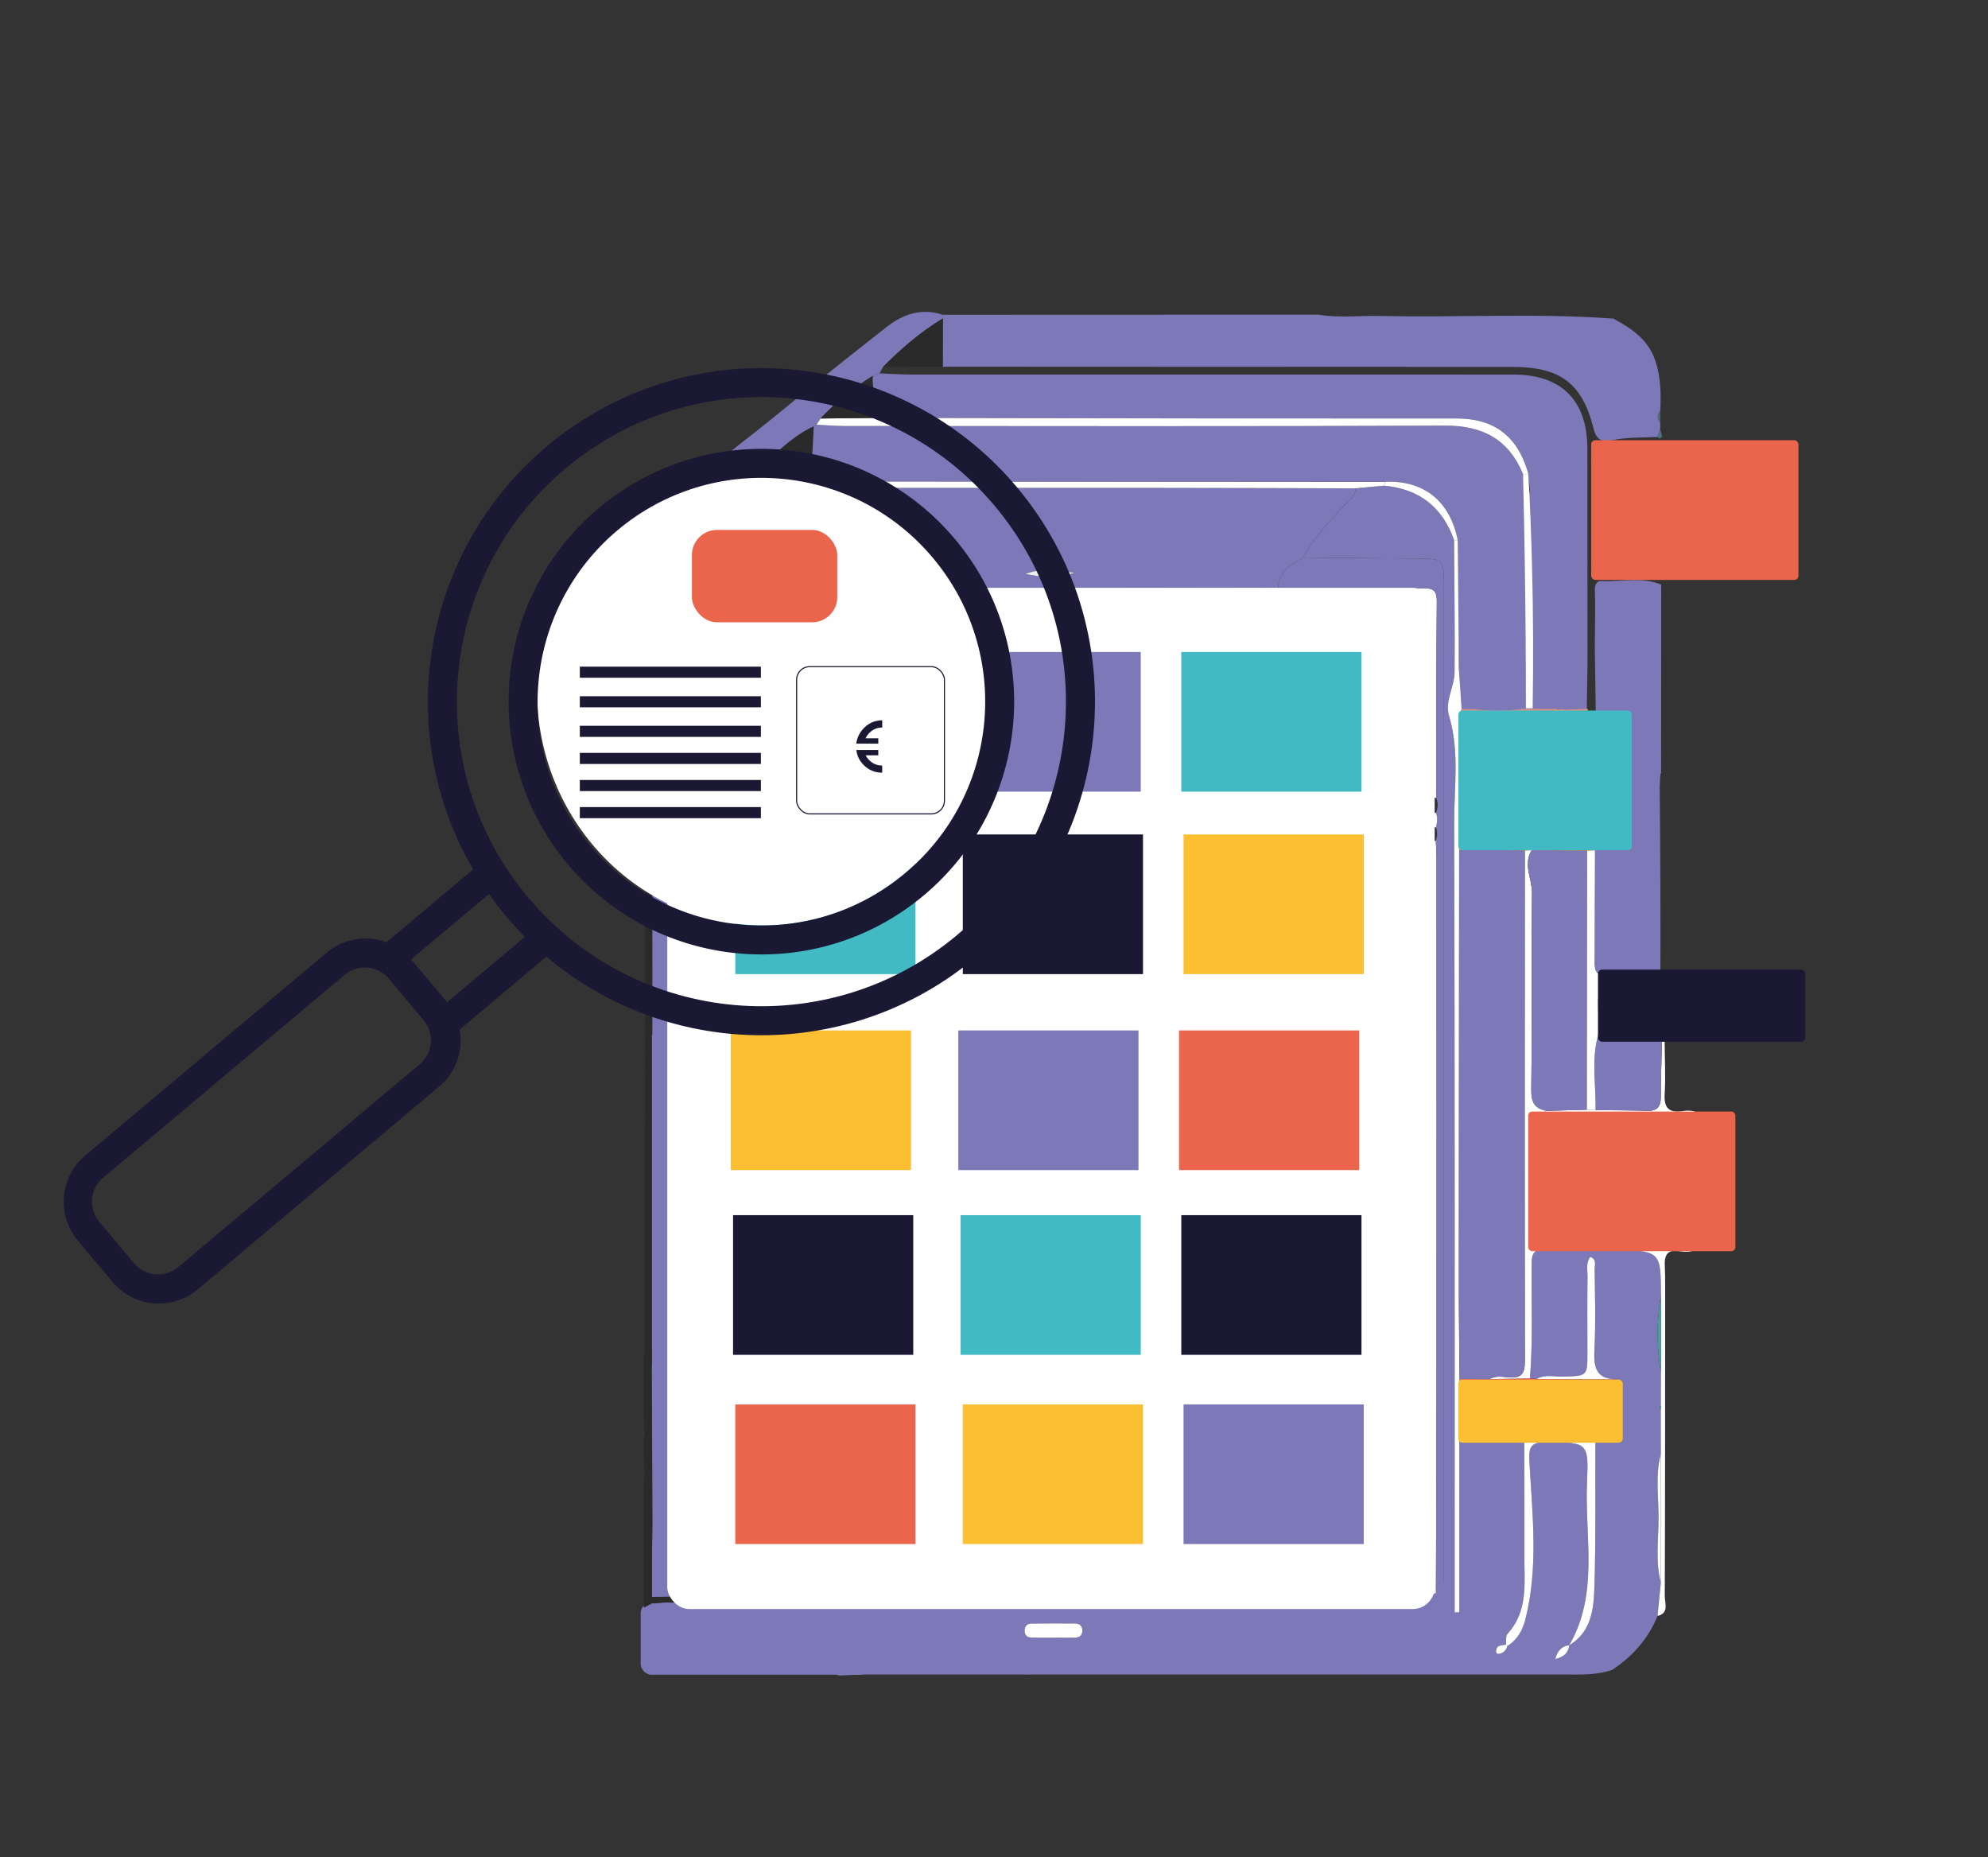 <?xml version="1.0" encoding="UTF-8"?> <svg xmlns="http://www.w3.org/2000/svg" id="a" viewBox="0 0 1838 1717"><rect x="0" y="0" width="1838" height="1717" fill="#333333" stroke="none"/><defs><style>.b{fill:#f9bf4a;}.c{fill:#eee;}.d{fill:#fbbf31;}.e{fill:#fff;}.f{fill:#ea654c;}.g{fill:#fefefe;}.h{fill:#e6615d;}.i{fill:#7d79b8;}.j{fill:#c1e2db;}.k{fill:#d8917f;}.l{fill:#dec8ab;}.m{fill:#095f7e;}.n{fill:#42bac3;}.o{fill:#1b4657;}.p{fill:#1a1833;}.q{fill:#2a2a2a;}.r{fill:#4a9e9c;}.s{fill:#4d6f7d;}.t{fill:#79c3b3;}.u{fill:none;stroke:#1a1833;stroke-miterlimit:10;}</style></defs><path class="i" d="M599.98,496.3c8.13-17.48,17.62-33.8,36.05-42.56,23.76-3.54,47.69-2.64,71.58-2.8,4.33-.03,9.37,.99,10.46-5.42,10.51-.11,21.03-.21,31.54-.32,13.9,4.83,28.35,5.77,42.88,5.77,92.07,.04,184.15-.03,276.22,.04,61.5,.05,122.99,.26,184.49,.4,.12,7.96-6.53,11.48-10.95,16.35-13.63,15-27.95,29.43-37.55,47.61-11.23,6.49-22.58,12.88-22.99,28.19-117.86,.19-235.71,.4-353.57,.54-64.61,.08-129.22,.19-193.82-.14-5.53-.03-9.52,.4-11.99,2.76-3.66,3.51-3.12,9.42-3.04,10.79,.65,11.4,.53,207.97,.15,480.44h-16.66v-406.08c.02-39.29,.05-78.58,.07-117.87-.95-5.9-1.91-11.81-2.86-17.71Zm393.07,33.27c-15.1-2.78-30.24-4.73-44.9,1,15.12,3.15,30.11,4.52,44.9-1Z"></path><path class="i" d="M871.55,290.99c115.83-.04,231.66-.08,347.49-.12,19.08,3.26,38.29,.77,57.43,1.2,71.73,1.62,143.54-2.81,215.23,2.48,16.58,9.01,31.91,19.12,38.52,38.33,5.26,15.31,5.57,30.97,4.77,46.81-3.02,3.69-3.11,7.38-.03,11.08,0,1.99,0,3.97,0,5.96-.8,2.41-1.6,4.83-2.4,7.24-14.08,.65-28.19,.1-42.21,2.95-7.9,1.6-14.07,1.03-16.91-10.39-10.57-42.48-31.06-57.32-75.16-57.34-175.57-.07-351.14-.15-526.71-.22l.16-44.61c.19-1.14,.12-2.26-.19-3.37Z"></path><path class="i" d="M871.55,290.99c.32,1.11,.38,2.23,.19,3.37-20.54,12.35-38.5,27.89-55.32,44.83-1.1,1.98-2.2,3.95-3.3,5.93-2.09,.79-4.17,1.59-6.26,2.38-17.8,11.03-33.97,24.05-48.24,39.4-1.24,1.9-2.48,3.8-3.72,5.7-1.13,.11-1.99,.62-2.59,1.54-24.78,11.58-41.97,32.69-62.44,51.39h28.18c-1.09,6.41-6.13,5.39-10.45,5.42-23.89,.16-47.82-.74-71.58,2.8,23.59-26.01,52.42-45.94,79.36-68.03,34.4-28.21,69.24-55.9,104.22-83.38,15.23-11.96,32.38-17.83,51.93-11.35Z"></path><path class="q" d="M596.44,941.24c-.21-114.44-.39-228.89-.67-343.33-.02-7.3,1.24-14.75-1.68-21.86,3.46-17.77,.9-35.7,1.57-53.55,.34-8.94-.41-18,4.32-26.19,5.44,5.16,2.85,11.76,2.86,17.71,.2,141.31,.25,282.62,.33,423.94l-.4,102.09c-.91-.21-1.61-.12-2.08,0-2.2,.57-3.83,3.06-4.16,6.25-.03-35.02-.06-70.04-.09-105.06Z"></path><path class="c" d="M1443.14,801.27c-.49-1.08-.97-2.16-1.46-3.25,6.05-2.38,12.41-6.85,17.3,3.53-5.74-2.55-10.95-4.54-15.84-.29Z"></path><path class="c" d="M1441.68,816.06c.03-1.13,.06-2.25,.09-3.38,3.22-.47,6.25-2.16,9.64-1.55h.01c-2.7,2.74-6.07,4.14-9.75,4.93Z"></path><path class="c" d="M1451.45,851.99c1.09,.01,2.17,.02,3.26,.04h-.01c-1.08,1.68-2.18,1.72-3.3,.02l.05-.05Z"></path><path class="c" d="M1451.4,852.04c-.22-.23-.44-.47-.65-.7,.24,.22,.47,.43,.71,.65l-.05,.05Z"></path><path class="g" d="M1444.86,840.42c-.05,2.32,.26,4.87-3.19,5.03-.08-2.4,.91-4.13,3.19-5.03Z"></path><path class="g" d="M737.8,942.04c6.5-14.73-.12-21.34-14.09-25.66-20.58-6.37-39.02-8.52-54.76,10.85-5.88,7.23-16.47,8.8-25.52,11.54-7.79-.16-15.59-.31-23.38-.47l.02,.03c-.17-126.94-.18-253.87-.78-380.81-.06-12.13,4.9-13.6,15.03-13.55,64.61,.33,129.21,.22,193.82,.14,117.86-.14,235.71-.36,353.57-.54,44.76,.13,89.51,.53,134.26,.18,9.63-.08,12.51,2.66,12.43,12.36-.55,60.51-.5,121.03-.65,181.54-9.1-2-14.92-1.18-13.53,11,.91,8.06,1.88,16.91-2.8,24.65-2.34-6.72-3.03-13.32-3.83-19.9-.43-3.55-1.82-7.26-5.7-7.23-5.28,.04-4.14,4.35-3.1,7.45,1.72,5.16,0,7.49-5.23,7.75-8.81,.44-24.9,2.78-25.34,1.08-5.75-22.29-21.04-6.16-30.86-9.31,2.39,1.65,5.15,1.35,7.83,1.71,5.54,.73,13.15-2.91,14.61,6.9,1.6,10.75-7.53,8.8-12.95,11.66-6.62,3.49-15.05-1.34-20.82,5.01-13.64,.04-27.28,.07-40.91,.11,.33-9.92,4.45-18.32,9.75-26.53,5.78-8.96,4.67-14.86-7.96-14.39-10.01,.37-20.05,.07-30.08,.07,15.92-2.91,31.67-5.12,47.82-3.71,7.86,.68,9.94,2.86,7.75,9.99-4.88,15.86-2,24.87,17.55,25.7,9.2,.39,19.8,1.98,20.69-6.99,.84-8.38-10.7-2.84-16.49-4.53-3.74-1.09-10.43,2.17-9.71-5.41,.48-5.02,3.29-9.8,9.07-11.09,5.12-1.14,9.96,.24,14.9,1.84,7.68,2.49,12.15-.31,11.64-8.9-1.69-28.35-3.45-56.7-5.18-85.05,.04-4.6,.07-9.21,.11-13.81,9.29-11.24,.99-21.34-2.77-31.24-1.62-4.28-31.54-1.01-36.4,3.29-3.4-.02-6.79-.04-10.19-.06-.32-2.21-.66-4.75-3.44-4.76-2.77,0-3.12,2.56-3.48,4.75-2.31-.07-4.62-.13-6.93-.19-1.39-5.51-.16-12.83-10.62-6.87-10.28,5.86-20.44,3.59-26.77-13.83v20.53c-2.25,.02-4.49,.04-6.74,.06-11.37-13.25-22.72-15.4-34.04,.05-1.89,.38-3.79,.75-5.68,1.13-6.05,5.84-11.38,11.97-11.35,21.18,.09,29.96,.03,59.92,.05,89.87,0,4.51-.77,10.84,3.88,12.15,20.66,5.8,21.01,21.29,18.08,38.81l4.22-.43c.54-10.67,1.08-21.33,1.64-32.22,3.28-.99,5.86,12.09,9.96,.83,1.79-4.91,5.69-4.7,9.8-3.86-1.4,3.21-6.44,4.77-2.77,10.34,1.63,2.48-3.91,2.29-6.32,2.93-5.08,1.34-7.52,4.59-7.69,9.75-.19,5.83,3.06,9.87,7.75,12.14,3.79,1.83,8.31,2.13,13.51,3.34-9.77,4.59-20.21-2.19-28.32,4.96-3.64,.47-7.78-.41-10.07,3.72h.02c-8.97,4.02-13.19,11.65-13.32,20.77-.41,29.34-.1,58.68-.15,88.02-.02,11.03,5,16.83,16.33,16.82,38.94-.05,77.87,.03,116.81-.1,8.33-.03,16.03-1.58,17.17-12.1,13.03-6.68,3.94-18.85,6.95-28.02,.36-.42,1.07-.91,1-1.25-.19-.98-.69-1.9-1.07-2.84-.38-27.08-.76-54.17-1.14-81.25,12.2-7.31,24.33-11.12,39.55-8.84,11.43,1.71,22.71,9.86,35.04,3.78,.23,5.65,.65,11.31,.65,16.96,.04,157.2,.1,314.4,.02,471.6-.03,68.09-.35,136.18-.54,204.26-.94,1.15-1.89,2.31-2.83,3.46l-272.47,.07c-.01-3.94,1.12-8.34-.23-11.76-6.69-17.01-6.16-27.69,16.84-22.68,4.62,1.01,9.18-1.57,9.89-7,.85-6.44-3.33-9.07-9.05-9.67-5.25-.55-10.11-2.24-13.38-6.33-2.58-3.24-8.8-5.25-6.25-10.75,2.51-5.4,7.61-3.31,11.85-1.97,4.74,1.5,8.62,1.26,10.98-4.04-26.68-2.07-28.08-3.76-20.74-24.58,.51,.43,1.02,.86,1.53,1.3-.44-.5-.88-1-1.32-1.51-3.13-21.56-13-44.5,13.27-59.77,3.63-2.11,6.64-7.25,5.23-11.67-1.8-5.64-7.69-2.97-11.84-3.33-10.51-.9-20.94-1.35-31.6-.53-22.77,1.74-22.8,1.15-22.86-22.3-.02-7.33-.19-14.65-.29-21.97,4.48,0,8.96-.02,13.43-.03,6.29-.8,14.86,4.84,17.51-6.22l.38-5.22c3.03-.52,6.07-1.04,9.1-1.56,.34-.96,.68-1.91,1.02-2.87-.16-32.3-.73-64.6-.24-96.89,.16-10.38-2.7-13.68-13.29-13.54-36.83,.5-73.68,.03-110.5-.07,2.05-15.04,15.02-25.47,17.77-39.67,3.05-15.76,11.26-19.55,25.67-17.73,8.89,1.12,18.07,.77,27.05,.09,16.62-1.25,33.63,3.76,49.9-3.01h.02c7.08-9.73,2.89-20.43,2.68-30.79,0-2.22,.02-4.43,.02-6.65,1.5-22.77,1.41-45.54,.09-68.32,.04-7.87-5.78-7.03-10.74-7.01-45.11,.11-90.22,.3-135.33,.47-10.01,6.17-9.65,16.57-9.82,26.17-.44,24.22,.55,48.48-.42,72.66-.57,14.16,.77,25.18,17.9,26.57-14.61,26.49-29.81,52.41-53.27,72.56-7.62,6.54-12.97,8.37-18.81-.96q1.82-24.96-23.6-23.35c-15.23-11.81-25.92-27.2-34.73-44.07,6.6-6.73,15.09-2.26,22.53-3.85,9.18-1.96,25.81,5.66,26.08-6.3,.3-13.55-16.32-4.73-25.14-7.22-4.07-1.15-8.81,1.46-14.5-3.36,13.59,0,25.39-.6,37.1,.17,11.49,.76,16.16-2.79,15.77-15.11-.82-25.97-.86-52.01,.02-77.98,.43-12.66-3.63-16.21-16.28-16.48-27.67-.6-56.01,5.51-82.83-6.4-.37-2.28-.73-4.56-1.1-6.83Zm544.98-202.16c.98,.38,1.93,.83,2.93,1.14,1.88,.58,2.24,0,.76-1.28-.74-.64-1.85-.9-2.84-1.16-.16-.04-.55,.81-1.8,19.72,3.83-1.76,13.03,3.53,10.13-7.33-.89-3.33,2.93-11.73-4.43-9.26-5.34,1.8-14.14,3.21-15.31,11.07-1.09,7.3,5.69,4.42,10.56-12.91Zm-29.55,328.12c2.4-.39,3.22-1.43,1.46-3.54,0-2.18,0-4.36,.01-6.54,3.06-4.62,3.1-9.23,0-13.85-.01-2.2-.02-4.41-.04-6.61,3.43-20.49,3.4-40.98,0-61.47,.07-2.16,.14-4.33,.21-6.49,.33-.4,.98-.86,.92-1.19-.17-.93-.64-1.81-.99-2.71-.06-10.81-7.49-10.28-15.14-10.26-43.26,.13-86.51,.07-129.77,.07-8.72,5.22-13.02,12.92-13.01,23.08,.02,28.86,.42,57.73-.18,86.58-.26,12.77,4.84,16.68,17.15,16.48,36.21-.58,72.44-.6,108.65-.01,12.86,.21,23.22-2.87,30.75-13.57h-.02Zm-.28,173.2c5.63-4.24,3.38-10.44,3.45-15.76,.34-27.16-1.49-54.5,1.03-81.44,1.38-14.76-2.54-18.19-15.49-18.1-37.36,.26-74.73,.12-112.1,.13-27.98,0-28.72,1.22-29.57,29.34-.85,28.19,2.94,56.49-2.5,84.6-1.71,8.85,4.2,11.7,12.4,11.67,42.46-.17,84.92-.02,127.38-.3,6.67-.04,13.97-.77,15.22-9.92l.18-.23Zm-418.39-519.95c4.96,.43,3.35-3.42,3.36-5.65,.11-32.29,.11-64.59,.04-96.88,0-3.81,.76-8.17-4.1-10.11-44.49-.09-88.98-.08-133.47-.36-7.49-.05-13.63,.43-13.2,10.12-10.64-.15-9.17,7.55-9.18,14.23-.02,27.64,.89,55.33-.41,82.91-.64,13.65,6.62,18.02,16.61,17.1,40.55-3.74,81.12-.61,121.65-1.67,6.02-.16,11.55-.18,12.12-8.1,2.19-.53,4.38-1.06,6.57-1.59Zm139.8,60.65c-19.85,0-39.71-.22-59.55,.07-15.84,.23-25.92,10.4-25.99,25.8-.11,27.22-.11,54.45,0,81.67,.06,16.41,8.6,24.47,24.28,20.89,9.07-2.07,17.9-2.26,26.9-2.31,25.52-.13,51.06-.5,76.57,.12,15.5,.37,25.39-9.98,27.6-21.11,1.88-9.47,.9-21.1,1.86-31.47,1.87-20.28-6.46-40.11-.85-60.53,2.46-8.98-3.79-13.25-12.95-13.18-19.28,.15-38.57,.05-57.85,.04Zm197.27,643.81c19.29,0,38.59,.05,57.88-.02,16.45-.06,23.59-6.56,23.79-22.96,.35-28.93-.15-57.88,.24-86.81,.12-9.3-2.78-13.22-12.6-13.14-40.85,.35-81.72-.14-122.57,.31-12.73,.14-20.8,9.46-21.29,20.66-1.32,30.02-.24,60.13-.56,90.2-.1,8.94,3.49,11.97,12.13,11.83,20.99-.35,41.99-.11,62.99-.08Zm-201.82-702.72c20.98,0,41.96-.17,62.93,.08,8.99,.11,13.02-2.57,12.8-12.68-.64-30.03-.59-60.1,.07-90.13,.23-10.17-3.57-12.24-12.8-12.14-40.82,.42-81.65,.53-122.46-.02-10.35-.14-13.93,2.93-13.8,13.31,.38,29.47,.37,58.97-.39,88.43-.29,11.04,4.31,13.54,14.11,13.3,19.83-.47,39.69-.14,59.53-.15Zm-208.55,171.4c20.38,0,40.77-.4,61.14,.16,10.83,.3,14.84-3.18,14.47-14.56-.84-25.45-.37-50.94-.31-76.41,.04-19.97-2.47-24.03-21.49-23.15-38.26,1.76-76.48-2.35-114.77,.49-9.77,.73-12.32,2.83-12.19,12.08,.42,29.43,.56,58.88-.09,88.3-.23,10.73,3.77,13.6,13.8,13.3,19.8-.59,39.62-.17,59.43-.21Zm510.36-224.1v-42.9c1.44,13.96-3.53,28.26,0,42.9Zm-208.83,712.95c.24,7.31,2.49,11.03,8.74,11.25,.72,.02,1.49-1.15,3.03-2.43-3.33-2.93-5.01-7.3-11.77-8.81Zm212.62-698.99c.53-.99,1.37-1.87,1.36-2.74-.01-.87-.87-1.74-1.36-2.61-.49,.87-1.35,1.73-1.36,2.6,0,.87,.83,1.76,1.36,2.74Zm-5.17,57.72c-.35,.24-.69,.47-1.04,.71,.63,.29,1.25,.58,1.88,.88,.1-.35,.38-.85,.25-1.03-.22-.29-.71-.38-1.09-.56Z"></path><path class="i" d="M776.31,1548.96c-6.64-1.24-6.81-6.25-6.73-11.46,.28-18.9,.54-37.8,.8-56.7,3.25-.7,6.26-1.67,6.5-5.77,2.27-.06,4.53-.12,6.8-.18,2.84,9.04,10.43,5.08,15.84,5.12,42.49,.35,84.98,.3,127.47,.12,6.62-.03,13.65,2,19.81-2.36,.38-.68,.51-1.4,.39-2.16,8.9-3.29,17.9-1.63,26.88-.51,3.87,9.01,11.87,4.93,17.9,4.95,106.68,.25,213.37,.17,320.05,.15q22.95,0,22.98-22.91c0-244.37,0-488.73,.01-733.1,0-60.15,0-120.29,.01-180.44,0-27.33,0-27.23-26.55-27.4-34.59-.21-69.18-.6-103.78-.92,9.6-18.18,23.92-32.61,37.55-47.61,4.42-4.87,11.07-8.39,10.95-16.35,8.88-.81,17.75-1.62,26.63-2.42,32.22,2.96,53.75,19.64,64.5,50.19,.24,40.82,.92,81.65,.49,122.47-.14,13.41-9.18,26.53-5.12,40.01,9.89,32.83,4.67,66.26,4.76,99.28,.7,236.48,.43,472.97,.46,709.46,0,6.69,0,13.37,0,20.06,1.43,0,2.86,0,4.3,0v-159.41c19.99,.11,39.99,.22,59.98,.33,.07,35.58,.29,71.15,.15,106.73-.1,25.12,3.71,51.12-15.62,72.29-1.86,2.04-1.02,6.54-1.42,9.91-3.44,1.07-8.24-.14-9.07,5.31-.27,1.75,.19,3.55,2.34,3.29,4.27-.52,6.91-3.15,8.01-7.31,9.27-5.61,14.12-14.54,16.63-24.44,12.17-47.88,6.6-96.4,3.84-144.67-.76-13.3-.17-19.69,15.69-19.45,37.84,.57,39.19-.07,37.51,37.06-2.27,50.56,11.32,103.03-16.49,150.83-6.79,.8-10.59,4.6-12.88,12.75,8.35-2.06,12.15-5.87,12.91-12.73,20.06-12,22.61-32.74,23.24-52.48,1.47-45.71,.78-91.49,.97-137.25,7.31-2.87,20.49,4.42,21.88-5.72,2.26-16.48,5.3-34.02-2.27-50.48-20.4-.04-21.26-12.69-20.44-28.82,1.22-24.21,.42-48.54,.14-72.82-.04-3.85,2.27-9.13-3.98-11.49-4.35,5.59-2.52,11.97-2.6,17.79-.3,23.14-.15,46.3-.09,69.44,.05,23.12,.08,22.83-22.29,23.41-8.27,.21-16.93-2.3-24.85,2.26-2-.22-4.01-.45-6.01-.67,2.78-34.39,1.25-68.85,1.57-103.28,.06-6.86-.74-13.93,8.09-16.36,23.56,.13,47.15-.45,70.67,.56,40.63,1.74,40.62,2.15,40.8,42.56-4.18,23.73-4.03,47.47-.05,71.2-.02,10.23-.05,20.46-.07,30.69-.36,.35-1.07,.77-1.01,1.05,.17,.89,.62,1.72,.96,2.58,.02,13.61,.03,27.23,.05,40.84-5.14,19.38-2.13,39.14-2.09,58.67,.04,20.1-3.16,40.42,2.1,60.36-1.02,10.29-2.04,20.58-3.06,30.87-8.58,21.1-23.02,37.27-41.82,49.79-11.95,4.17-24.31,4.39-36.82,4.38-217.92-.1-435.83-.07-653.75-.02-7.92,0-15.85,.6-23.77,.91Zm197.21-35.02c6.72,0,13.44,.09,20.16-.04,3.65-.07,6.62-1.44,6.95-5.65,.38-4.88-2.18-7.38-6.9-7.4-13.44-.08-26.88-.1-40.32,.08-3.87,.05-6.08,2.43-6.11,6.44-.03,4.04,2.19,6.33,6.06,6.46,6.71,.22,13.44,.06,20.16,.1Z"></path><path class="q" d="M1052.31,1473.41c-26.08,.55-52.16,1.1-78.24,1.65,3.87,9.01,11.87,4.93,17.9,4.95,106.68,.25,213.37,.17,320.05,.15,1.04,0,2.01,0,2.96,0v-6.81c-87.56,.02-175.11,.05-262.67,.07Z"></path><path class="i" d="M1308.47,516.31c-34.59-.21-69.18-.61-103.78-.92-11.23,6.49-22.58,12.88-22.99,28.19,44.75,.13,89.51,.53,134.26,.18,9.63-.08,12.51,2.66,12.42,12.36-.55,60.51-.5,121.03-.65,181.54,2.05,4.6,1.96,9.17-.15,13.72,1.77,4.49,1.18,8.97,.02,13.46,1.51,4.09,1.44,8.16-.13,12.21,.23,5.65,.65,11.31,.65,16.96,.04,157.2,.1,314.4,.02,471.6-.03,68.09-.35,136.18-.54,204.26,.36,2.22,.13,3.95-2.83,3.46-3.27,0-6.54,0-9.8,0v6.81c19.98-.05,20.02-1.05,20.02-22.91,0-244.37,0-488.73,.01-733.1,0-60.15,0-120.29,.01-180.44,0-27.33,0-27.23-26.55-27.4Z"></path><path class="e" d="M1279.82,448.99c-8.88,.81-17.75,1.63-26.63,2.44-61.5-.14-122.99-.36-184.49-.4-92.07-.07-184.15,0-276.22-.04-14.53,0-28.98-.94-42.89-5.77,.97-.13,1.9-.39,2.79-.78,6.78,.19,13.56,.55,20.34,.56,169.23,.14,338.46,.25,507.68,.36-.2,1.21-.4,2.43-.6,3.64Z"></path><path class="q" d="M752.4,444.42c-.89,.4-1.83,.66-2.79,.78-10.51,.11-21.03,.21-31.54,.32-9.39,0-18.79,0-28.18,0,20.47-18.69,37.66-39.81,62.44-51.38-.36,16.77-2.97,33.53,.08,50.28Z"></path><path class="c" d="M993.05,529.57c-14.79,5.53-29.78,4.15-44.9,1,14.66-5.74,29.8-3.79,44.9-1Z"></path><path class="q" d="M871.58,338.97c-18.38,.07-36.77,.15-55.15,.22,16.81-16.94,34.77-32.48,55.31-44.83-.05,14.87-.11,29.74-.16,44.61Z"></path><path class="s" d="M1535,379.7c0,3.69-.01,7.38-.02,11.08-3.08-3.7-3-7.39,.02-11.08Z"></path><path class="s" d="M1534.96,396.74c.64,2.27,1.28,4.54,1.91,6.82-.89,.63-1.74,1.3-2.55,2.02-.59-.53-1.18-1.07-1.76-1.6,.8-2.41,1.6-4.83,2.4-7.24Z"></path><path class="r" d="M766.34,1389.17c-1.46-14.93-13.51-26.55-10.99-43.38,3.04-20.31,12.37-33.85,33.05-39.66,1.84,6.73,3.68,13.47,5.52,20.2-.3,1.46-.6,2.92-.9,4.38-13.91,3.45-14.75,14.59-12.42,25.04,1.71,7.67,2.75,20.04,17.1,15.07,.93,2.43,1.86,4.86,2.78,7.29-6.8,8.04-20.53,1.67-25.99,12.5-.53,1.51-1.05,3.01-1.58,4.52-3.74-.28-6.41-1.74-6.57-5.97Z"></path><path class="t" d="M772.91,1395.14c.53-1.51,1.05-3.01,1.57-4.52,14.77,9.4,31.21,8.13,47.48,7.04,5.96-.4,12.29-4.46,12.42,6.64,.12,9.46-4.5,11.36-12.55,11.13-12.38-.35-24.78,.04-37.17-.17-6.91-.12-12.68,.59-11.9,9.67-.83,.43-1.68,.82-2.54,1.17-2.51-10.62,8.34-20.07,2.69-30.96Z"></path><path class="i" d="M752.4,444.42c-3.05-16.75-.44-33.51-.08-50.28,.6-.93,1.46-1.44,2.6-1.55,8.46,.42,16.92,1.2,25.38,1.21,185.25,.07,370.5,.48,555.74-.34,34.89-.15,58.66,12.73,72.09,44.75,10.96,28.34,17.43,52.77,21.39,70.8,11.28,51.28,12.09,95.28,12.49,124.95,.12,8.74,.07,15.97,0,20.82-12.14,3.88-29.26,7.91-49.98,8.33-16.59,.33-30.77-1.74-41.65-4.16-.92-23.19-1.63-46.8-2.08-70.8-.57-30.19-.73-59.78-.52-88.71-2.77-13.1-8.95-30.78-24.22-42.28-11.25-8.46-25.8-12.54-43.13-11.81-169.23-.11-338.46-.22-507.68-.37-6.78,0-13.56-.36-20.34-.56Z"></path><path class="i" d="M813.12,345.11c9.03,.38,18.06,1.09,27.09,1.1,186.43,.07,372.86,.05,559.28,.05,44.08,0,68.07,24.06,68.1,68.27,.05,66.86,.09,133.72,.13,200.58-.24,14.61-.49,29.23-.73,43.84-8.75-1.15-17.5-2.31-26.26-3.46,2.44-21.55-9.19-35.77-24.92-47.86-.73-56.44,3.27-112.95-2.69-169.31-9.55-34.55-31.08-51.43-66.09-51.47-73.63-.08-147.26,.03-220.89-.04-105.34-.11-210.69-.32-316.03-.48,2.3-13.23-4.65-25.69-3.24-38.85,2.09-.79,4.17-1.59,6.26-2.38Z"></path><path class="e" d="M810.11,386.34c105.34,.17,210.69,.37,316.03,.48,73.63,.08,147.26-.04,220.89,.04,35.02,.04,56.54,16.92,66.1,51.47-1.67-.04-3.34-.08-5.01-.12-13.42-32.02-37.19-44.9-72.08-44.74-185.24,.82-370.5,.41-555.74,.34-8.46,0-16.91-.78-25.38-1.21,1.23-1.91,2.47-3.81,3.71-5.71,17.16-.19,34.32-.37,51.48-.56Z"></path><path class="q" d="M810.11,386.34c-17.16,.19-34.31,.37-51.48,.56,14.26-15.35,30.43-28.37,48.23-39.4-1.41,13.15,5.54,25.61,3.24,38.84Z"></path><path class="q" d="M602.69,1038.22c.25,51.91,.49,103.81,.74,155.72-.22,11.53-.44,23.07-.66,34.59,0,11.15-.02,22.3-.03,33.46-2.13,1.09-4.27,2.19-6.4,3.28l-.58,.45c-.01-73.68-.02-147.36-.04-221.04,.91-3.67,1.92-7.24,6.96-6.46Z"></path><path class="h" d="M1648.53,485.83c-.41,15.84-.82,31.69-1.23,47.54-53.19,.13-106.38,.03-159.56,.53-11.83,.11-16.92-2.37-16.39-16.05,1.21-31.07,.7-62.23,0-93.34-.24-10.32,3-13.86,13.23-14.34,16.34-.76,32.82,1.94,49.02-1.76,30.44,3.87,61.01,1.12,91.52,1.46,8.88,.1,16.39,1.62,23.02,7.39,.15,19.33,.29,38.66,.44,57.98-.01,3.53-.03,7.06-.04,10.59Z"></path><path class="c" d="M974.34,781.89c19.28,0,38.57,.11,57.85-.04,9.16-.07,15.42,4.2,12.95,13.18-5.61,20.42,2.72,40.25,.85,60.53-.96,10.37,.02,22-1.86,31.47-2.21,11.12-12.1,21.48-27.6,21.11-25.51-.61-51.04-.25-76.57-.12-9,.05-17.83,.24-26.9,2.31-15.68,3.58-24.22-4.48-24.28-20.89-.1-27.22-.1-54.45,0-81.67,.06-15.4,10.14-25.57,25.99-25.8,19.85-.29,39.7-.07,59.55-.07Z"></path><path class="c" d="M1171.61,1425.67c-21-.02-42-.26-62.99,.1-8.64,.14-12.22-2.89-12.13-11.83,.32-30.07-.76-60.18,.56-90.2,.49-11.21,8.56-20.52,21.29-20.66,40.85-.45,81.71,.04,122.57-.31,9.81-.09,12.72,3.84,12.6,13.14-.38,28.93,.11,57.88-.24,86.81-.2,16.4-7.34,22.9-23.79,22.96-19.29,.07-38.59,.02-57.88,0Z"></path><path class="m" d="M969.79,722.98c-19.84,0-39.7-.33-59.53,.14-9.8,.23-14.39-2.26-14.11-13.3,.76-29.46,.77-58.96,.39-88.43-.13-10.38,3.44-13.45,13.8-13.31,40.81,.55,81.64,.44,122.46,.02,9.23-.09,13.02,1.97,12.8,12.14-.67,30.03-.71,60.1-.07,90.13,.21,10.12-3.81,12.79-12.8,12.68-20.98-.25-41.96-.08-62.93-.08Z"></path><path class="b" d="M761.24,894.39c-19.81,.02-39.64-.4-59.43,.19-10.03,.3-14.03-2.57-13.8-13.3,.64-29.42,.5-58.87,.09-88.3-.13-9.25,2.42-11.36,12.19-12.08,38.29-2.84,76.51,1.27,114.77-.49,19.02-.88,21.53,3.18,21.49,23.15-.06,25.47-.53,50.96,.31,76.41,.37,11.38-3.63,14.85-14.47,14.56-20.37-.56-40.76-.16-61.14-.14Z"></path><path class="o" d="M687.17,618.36c-.43-9.69,5.71-10.17,13.2-10.12,44.49,.28,88.98,.27,133.47,.36,.23,37.55,.47,75.1,.7,112.65-2.19,.53-4.38,1.06-6.57,1.59-40.61-.37-81.24-1.56-121.82-.69-15.56,.33-18.88-4.71-18.43-19.17,.88-28.17-.25-56.4-.55-84.61Z"></path><path class="r" d="M1254.65,1037.46c.01,2.2,.02,4.41,.03,6.61-1.75,4.62-1.82,9.23,0,13.85,0,2.18,0,4.36-.01,6.54-.49,1.18-.97,2.36-1.45,3.54h.02c-43.69,.1-87.38-.02-131.06,.52-9.9,.12-14.73-2.58-14.63-13.08,.33-33.35-2.73-66.78,2.32-100.02,43.26,0,86.51,.06,129.77-.07,7.65-.02,15.09-.55,15.14,10.26,.02,1.3,.04,2.6,.07,3.9-.07,2.16-.14,4.33-.21,6.49-2.02,20.49-2.1,40.98,0,61.47Z"></path><path class="t" d="M1254.1,867.46c-3.01,9.17,6.09,21.34-6.95,28.02-7.31-.36-14.61-.98-21.92-1.01-33.85-.11-67.71-.06-101.56-.04-6.93,0-13.2,.62-13.93-9.75-2.38-34.24-5.54-68.43,.57-102.6h-.02c21.58,.22,43.17,.45,64.75,.67,1.15-.03,2.25-.28,3.3-.74,15.88,0,31.77,0,47.65,0,8.97,.04,17.94,.07,26.9,.11,.38,27.08,.76,54.17,1.14,81.25,.02,1.36,.05,2.73,.07,4.09Z"></path><path class="o" d="M1044.78,1241.81c-3.03,.52-6.07,1.04-9.1,1.56-34.93-.34-69.86-.8-104.79-.99-33.12-.17-33.02-.05-33.16-32.33-.07-16.33-.58-32.66-.89-48.99,8.41-10.8,12.94-24.56,24.92-32.63,36.84,.1,73.69,.58,110.52,.08,10.59-.14,13.45,3.16,13.29,13.54-.5,32.29,.08,64.59,.23,96.89-.34,.96-.68,1.91-1.02,2.87Z"></path><path class="h" d="M1044.9,1030.67c0,2.22-.02,4.43-.02,6.65-5.67,9.84-1.55,20.54-2.68,30.78h-.02c-37.31-5.39-76.14,9.33-112.56-8.41-.58-.28-2.33,.62-2.74,1.39-4.79,9.06-13.7,5.97-21.1,7.31-6.98-2.81-7.76-8.57-7.68-15.14,.38-32.48,.57-64.95,.82-97.43,45.11-.17,90.22-.36,135.34-.47,4.96-.01,10.78-.85,10.74,7.01-4.8,22.77-4.66,45.54-.09,68.31Z"></path><path class="c" d="M731.23,1057.88c-1.56-11.6-2.65-23.29-4.86-34.77-1.2-6.24,1.22-9.42,5.95-12.28,13.43-8.11,10.93-23.8,14.35-35.72,1.66-5.78-6-16.94-7.77-26.24,26.82,11.91,55.16,5.8,82.83,6.4,12.65,.27,16.71,3.82,16.28,16.48-.87,25.97-.84,52.01-.02,77.98,.39,12.32-4.28,15.86-15.77,15.11-11.71-.77-23.51-.17-37.1-.17,5.69,4.82,10.43,2.21,14.5,3.36,8.83,2.49,25.44-6.33,25.14,7.22-.26,11.97-16.9,4.34-26.08,6.3-7.44,1.59-15.93-2.88-22.53,3.85-1.79-2.1-3.59-4.2-5.39-6.31-7.24-18.15-25.64-15.51-39.55-21.22Z"></path><path class="h" d="M1107.91,608.58c1.89-.38,3.79-.75,5.68-1.13,1.08,.48,2.17,.95,3.25,1.43,.08,26.02,.54,52.04,.07,78.05-.19,10.32,3.34,13.83,13.68,13.8,10.17-.03,14.03-3.21,13.85-13.66-.46-26.01,0-52.03,.09-78.05,1.04-.54,2.07-1.08,3.11-1.61,2.25-.02,4.49-.04,6.74-.06,2.21,.77,4.43,1.54,6.64,2.31,2.46,10.86,9.43,17.69,19.37,22.02,10.37,4.52,20.62,9.3,30.99,13.82,10.04,4.37,12.84,12.35,10.79,22.28-1.95,9.42-8.85,12.1-17.78,12.16-9.78,.07-19.35-.02-27.36-6.74-9.28-7.78-14.95-.69-19.37,5.69-6.14,8.87,4.24,10.35,8.22,12.95,7,4.56,15.09,7.93,23.17,10.24,23.09,6.6,49.16-6.02,57.48-27.08,8.34-21.12,.73-35.89-24.62-50.36-9.68-5.52-22.42-5.26-29.41-15.69l-.72-1.43c2.31,.07,4.62,.13,6.93,.2,2.31,0,4.62,0,6.93,0,3.4,.02,6.79,.04,10.19,.06q35.1,2.33,39.17,27.95c-.04,4.6-.07,9.21-.11,13.81-.34,18.67-1.57,37.39-.71,56.01,.64,13.91-5.41,17.95-17.89,17.88-38-.23-76.01-.36-114,.11-10.89,.13-15.35-3.4-15.14-14.61,.62-33.44,.58-66.89,.79-100.33Z"></path><path class="l" d="M1252.76,1241.43c-1.25,9.15-8.54,9.87-15.22,9.92-42.46,.28-84.92,.13-127.38,.3-8.2,.03-14.12-2.82-12.4-11.67,5.44-28.11,1.65-56.41,2.5-84.6,.85-28.12,1.59-29.33,29.57-29.34,37.37-.01,74.73,.13,112.1-.13,12.96-.09,16.87,3.34,15.49,18.1-2.52,26.94-.68,54.27-1.03,81.44-.07,5.32,2.18,11.52-3.45,15.76,.04-31.67-.25-63.36,.3-95.02,.18-10.28-3.25-14.03-13.57-13.93-39.03,.36-78.07,.36-117.1-.03-9.77-.1-12.71,3.67-12.57,12.98,.41,27.15,.72,54.32-.1,81.45-.37,12.22,4,15.23,15.58,15.06,42.42-.61,84.85-.26,127.28-.27Z"></path><path class="j" d="M1109.88,955.42c-5.05,33.24-1.99,66.67-2.32,100.02-.1,10.49,4.73,13.2,14.63,13.08,43.68-.54,87.37-.42,131.06-.53-7.54,10.7-17.89,13.78-30.75,13.57-36.21-.59-72.44-.57-108.65,.01-12.31,.2-17.41-3.72-17.15-16.48,.59-28.85,.2-57.72,.18-86.58,0-10.16,4.29-17.86,13.01-23.08Z"></path><path class="j" d="M687.17,618.36c.3,28.21,1.43,56.44,.55,84.61-.45,14.45,2.87,19.5,18.43,19.17,40.58-.87,81.21,.32,121.82,.69-.57,7.92-6.1,7.94-12.12,8.1-40.53,1.06-81.1-2.08-121.65,1.67-9.99,.92-17.26-3.45-16.61-17.1,1.3-27.58,.38-55.27,.41-82.91,0-6.68-1.46-14.38,9.18-14.23Z"></path><path class="j" d="M892.13,1168.66c.45-3.23-1.12-7.72,4.72-7.6,.31,16.33,.81,32.66,.88,48.99,.14,32.29,.04,32.16,33.16,32.33,34.93,.18,69.86,.65,104.79,.99-.13,1.74-.26,3.48-.38,5.22-6.18,1.11-14.42-3.58-17.51,6.22-4.48,.01-8.95,.03-13.43,.03-10.05-4.41-20.07-4.72-30.07,.17-27.09-6.73-54.65-1.52-81.93-3.16-2.06-21.5,3.84-43.43-3.45-64.65l-.06-6.83c-.05-2.33-.09-4.66-.14-6.99l.02,.14c1.14-1.63,2.28-3.25,3.42-4.88Z"></path><path class="j" d="M834.54,721.24c-.23-37.55-.47-75.1-.7-112.65,4.86,1.95,4.09,6.3,4.1,10.11,.07,32.29,.07,64.59-.04,96.88,0,2.23,1.6,6.08-3.36,5.65Z"></path><path class="r" d="M834.49,1152.83c-7.34-8.32-23.56-7.66-23.6-23.34q25.42-1.62,23.6,23.34Z"></path><path class="j" d="M1120.37,778.35c18.14,2.48,37.02-4.21,54.68,4.39-21.58-.22-43.17-.45-64.75-.67,2.29-4.13,6.43-3.25,10.07-3.72Z"></path><path class="k" d="M1044.9,1030.67c-4.56-22.78-4.7-45.55,.09-68.31,1.32,22.77,1.4,45.54-.09,68.31Z"></path><path class="j" d="M1254.65,1037.46c-2.11-20.49-2.03-40.98,0-61.47,3.41,20.49,3.44,40.98,0,61.47Z"></path><path class="c" d="M1271.6,670.27c-3.53-14.64,1.44-28.94,0-42.9v42.9Z"></path><path class="j" d="M1226.04,778.41c-.01,1.2-.03,2.39-.04,3.59-15.88,0-31.77,0-47.65,0,1.25-3.12,4.02-3.29,6.78-3.47,13.64-.04,27.27-.07,40.91-.11Z"></path><path class="c" d="M1017.78,1254.81c3.1-9.79,11.33-5.11,17.51-6.22-2.65,11.05-11.22,5.42-17.51,6.22Z"></path><path class="k" d="M1042.2,1068.1c1.13-10.24-2.99-20.93,2.68-30.78,.21,10.35,4.4,21.06-2.68,30.78Z"></path><path class="j" d="M1254.69,1057.92c-1.83-4.61-1.76-9.23,0-13.85,3.11,4.62,3.07,9.23,0,13.85Z"></path><path class="c" d="M1205.62,607.7c-2.31,0-4.62,0-6.93,0,.36-2.19,.71-4.75,3.48-4.75,2.78,0,3.12,2.55,3.44,4.76Z"></path><path class="c" d="M1275.39,684.23c-.53-.99-1.37-1.87-1.36-2.74,0-.87,.87-1.73,1.36-2.6,.49,.87,1.35,1.73,1.36,2.61,.01,.87-.83,1.75-1.36,2.74Z"></path><path class="c" d="M1270.22,741.95c.38,.17,.87,.26,1.09,.56,.13,.18-.15,.68-.25,1.03l-1.88-.88c.35-.24,.69-.47,1.04-.71Z"></path><path class="c" d="M1282.78,739.86c.29-.46,.69-1.31,.85-1.27,.99,.26,2.1,.52,2.84,1.16,1.48,1.28,1.11,1.86-.76,1.28-1-.31-1.95-.75-2.92-1.16Z"></path><path class="c" d="M1052.45,1374.42c.44,.5,.88,1,1.32,1.51-.51-.43-1.02-.87-1.53-1.3l.21-.21Z"></path><path class="c" d="M1327.61,1469.88c.36,2.22,.13,3.95-2.83,3.46,.94-1.15,1.89-2.31,2.83-3.46Z"></path><path class="j" d="M1044.78,1241.81c.34-.96,.68-1.91,1.02-2.87-.34,.96-.68,1.91-1.02,2.87Z"></path><path class="j" d="M1253.22,1068c.48-1.18,.97-2.36,1.45-3.54,1.77,2.11,.95,3.15-1.45,3.54Z"></path><path class="j" d="M1254.86,969.51c-.02-1.3-.05-2.6-.07-3.9,.35,.9,.82,1.78,.99,2.71,.06,.33-.59,.79-.92,1.19Z"></path><path class="j" d="M1254.1,867.46c-.03-1.36-.05-2.73-.07-4.09,.38,.94,.88,1.86,1.07,2.84,.07,.34-.64,.83-1,1.25Z"></path><path class="e" d="M1539.52,1211.13c-.06,88.16-.02,176.32-.37,264.49-.02,6.39,4.33,15.46-6.69,18.27,1.02-10.29,2.04-20.58,3.06-30.86,0-39.67,0-79.35-.01-119.03-.01-13.61-.03-27.23-.04-40.84,.02-1.21,.03-2.42,.05-3.63,.02-10.23,.05-20.46,.07-30.69,.02-23.73,.03-47.47,.05-71.21-.18-40.4-.16-40.82-40.8-42.56-23.52-1.01-47.11-.43-70.67-.55-8.41-18.42-8.08-37.98-7.69-57.61,.31-15.89,.9-31.84-.21-47.66-.83-11.78,2.64-19.16,14.13-22.33,12.24-.36,24.48-.73,36.72-1.09,2.69,.14,5.38,.27,8.07,.4,15.85,.18,31.71,.11,47.55,.65,9.63,.33,12.84-3.89,12.79-13.18-.1-16.98,.68-33.96,1.1-50.94,.8,.05,1.61,.07,2.41,.05,.09,16.24,1,32.53,.03,48.71-.78,12.99,4.29,17.48,16.45,15.64,13.57-2.05,20.05,2.92,17.98,17.33-.63,4.38,.06,8.94,.14,13.42-.05,25.34-1.03,50.73,.17,76.01,.8,16.72-2.79,25.92-21.67,22.66-9.2-1.59-13.36,2.62-12.97,12.3,.57,14.06,.28,28.15,.36,42.23Z"></path><path class="h" d="M1414.51,1274.16c2,.22,4.01,.45,6,.68,24.7,.07,49.4,.14,74.11,.21,7.58,16.47,4.54,34,2.27,50.48-1.39,10.14-14.57,2.85-21.88,5.72-21.94-1.34-43.88-1.78-65.81,.14-19.99-.11-39.99-.22-59.98-.33,.06-18.77,.12-37.53,.17-56.29,9.24,.07,18.48,.14,27.72,.2,12.47-.27,24.94-.54,37.4-.81Z"></path><path class="e" d="M1349.39,1274.77c-.06,18.76-.12,37.53-.18,56.3,0,53.14,0,106.28,0,159.42-1.43,0-2.86,0-4.3,0,0-6.69,0-13.37,0-20.06-.04-236.49,.24-472.97-.46-709.46-.1-33.03,5.13-66.45-4.76-99.28-4.06-13.49,4.98-26.61,5.12-40.01,.43-40.82-.25-81.65-.48-122.47,1.15,.08,2.3,.16,3.45,.24,.34,39.61,.68,79.22,1.02,118.83,.83,12.41,1.65,24.81,2.48,37.22-.94,3.15-2.71,6.3-2.71,9.44,.01,40.48,.28,80.96,.48,121.44-.1,134.45-.24,268.89-.27,403.34,0,28.35,.4,56.7,.61,85.06Z"></path><path class="e" d="M1414.51,1274.16c-12.47,.27-24.94,.54-37.42,.81,5.77-3.6,12.23-2.07,18.21-1.63,11.24,.83,14.5-3.55,14.48-14.64-.26-157.51-.12-315.02-.08-472.53,2.13-.08,4.27-.15,6.4-.23-8.2,13.25,.43,26.47,.29,39.74-.65,60.6,.12,121.22-.65,181.82-.15,11.91,3.47,17.66,14.64,19.43-11.49,3.17-14.95,10.55-14.13,22.33,1.11,15.81,.52,31.77,.21,47.66-.39,19.63-.72,39.19,7.69,57.61-8.82,2.43-8.02,9.5-8.08,16.36-.32,34.43,1.21,68.89-1.57,103.28Z"></path><path class="e" d="M1409.2,1331.39c21.93-1.92,43.87-1.48,65.81-.14-.18,45.75,.51,91.53-.96,137.25-.63,19.73-3.18,40.48-23.24,52.48l-.03-.03c27.82-47.79,14.22-100.27,16.49-150.83,1.67-37.13,.33-36.5-37.51-37.06-15.87-.24-16.45,6.15-15.69,19.45,2.76,48.27,8.33,96.79-3.84,144.67-2.52,9.9-7.36,18.83-16.63,24.44-.45-.42-.88-.85-1.29-1.3,.41-3.36-.43-7.86,1.43-9.9,19.33-21.17,15.52-47.17,15.62-72.29,.14-35.58-.09-71.15-.15-106.73Z"></path><path class="e" d="M1494.62,1275.05c-24.7-.07-49.41-.14-74.11-.21,7.92-4.57,16.58-2.05,24.85-2.27,22.37-.58,22.34-.29,22.29-23.41-.05-23.15-.21-46.3,.09-69.44,.08-5.83-1.76-12.21,2.6-17.79,6.24,2.37,3.93,7.64,3.98,11.49,.27,24.27,1.08,48.6-.14,72.82-.82,16.13,.05,28.78,20.44,28.82Z"></path><path class="e" d="M973.52,1513.91c-6.72-.02-13.44,.14-20.16-.08-3.87-.13-6.09-2.42-6.06-6.46,.03-4.01,2.25-6.39,6.11-6.44,13.44-.18,26.88-.16,40.32-.08,4.72,.03,7.28,2.53,6.9,7.4-.33,4.21-3.3,5.58-6.95,5.65-6.72,.13-13.44,.04-20.16,.01Z"></path><path class="e" d="M1347.78,499.44c-1.15-.08-2.29-.16-3.45-.24-10.75-30.55-32.29-47.23-64.51-50.19,.2-1.23,.39-2.44,.59-3.66,36.07-1.51,60.12,17.8,67.36,54.09Z"></path><path class="e" d="M1535.51,1343.99c0,39.68,0,79.36,.01,119.03-5.25-19.95-2.06-40.26-2.1-60.36-.04-19.53-3.06-39.29,2.09-58.67Z"></path><path class="r" d="M1535.63,1197.63c-.01,23.74-.03,47.47-.05,71.21-3.98-23.74-4.13-47.48,.05-71.21Z"></path><path class="e" d="M1450.81,1520.97c-.76,6.86-4.56,10.66-12.91,12.73,2.29-8.15,6.09-11.95,12.88-12.75l.03,.03Z"></path><path class="e" d="M1393.59,1521.61c-1.1,4.16-3.75,6.78-8.01,7.31-2.15,.26-2.61-1.54-2.34-3.29,.83-5.45,5.64-4.24,9.07-5.31,.41,.44,.83,.88,1.28,1.29Z"></path><path class="r" d="M1535.52,1299.53c-.02,1.21-.03,2.42-.05,3.63-.34-.86-.79-1.69-.96-2.58-.05-.27,.65-.69,1.01-1.05Z"></path><path class="g" d="M1327.61,764.84c-4.83,.12-9.17-.53-9.29-6.77-.12-6.59,4.72-6.48,9.27-6.69,1.77,4.49,1.18,8.97,.02,13.46Z"></path><path class="s" d="M595.23,1326.95c.37-20.56,.74-41.12,1.11-61.68,2.13-1.09,4.27-2.19,6.4-3.28,4.69-.8,9.38-1.61,14.06-2.42-1,7.78-8.87,14.52-3.53,23.26-9.89,6.78-12.47,15.47-6.84,26.29-.08,8.18-.15,16.36-.23,24.55-3.46-1.13-6.92-2.26-10.37-3.39-.12-1.12-.33-2.23-.6-3.33Z"></path><path class="o" d="M595.83,1330.28c3.46,1.13,6.92,2.26,10.37,3.39,.38,.75,.66,1.53,.84,2.35-1.48,11.9-2.95,23.8-4.42,35.7-2.14-.21-4.27-.43-6.41-.64-.47-1.1-.93-2.19-1.4-3.29,.34-12.5,.67-25,1.01-37.51Z"></path><path class="s" d="M596.22,1371.08c2.14,.21,4.27,.43,6.41,.64,.11,.95,.2,1.91,.29,2.87,1.2,9.86,10.57,9.21,16.58,12.88-.18,4.9-.35,9.79-.53,14.69-2.01-.21-4.01-.42-6.02-.62-5.57-2.13-11.14-4.25-16.71-6.38,0-8.03-.02-16.05-.02-24.08Z"></path><path class="r" d="M1565.64,958.95c-11.28,1.03-20.49,2.64-26.61,3.88-.81,.02-1.61,0-2.42-.05-2.09-7.21-7.89-6.56-13.55-6.57-15.07,0-30.15-.17-45.22-.26,1.87-18.28-5.02-37.67,6.89-54.69,16.79-.1,33.57-.2,50.36-.29l4.14-.02c7.08-6.99,13.83,1.12,21.06,.67,20.8-1.29,41.74-.43,62.63-.46,16.72-.02,21.04,.07,23.96,3.67,5.28,6.52,.54,18.43-1.36,22.71,.41,3.77,.89,9.5,.89,16.52,0,5.2,0,7.8-.3,8.53-4.31,10.52-37.69,2.46-80.45,6.36Z"></path><path class="i" d="M1535.72,715.18c-3.5,.2-26.04,1.07-43.73-16.66-16.83-16.86-16.74-37.98-16.66-41.65-.28-19.6-.57-39.2-.85-58.8,.32-25.11,.48-43.38,.07-50.83-.1-1.79-.43-7.05,2.57-9.21,.87-.63,2.05-.97,3.62-.89,18.38,.93,37.17-4.26,55.13,3.34-.05,58.23-.1,116.47-.14,174.7Z"></path><path class="g" d="M892.35,1251.86c27.29,1.64,54.84-3.58,81.93,3.16-1.69,7.06-3.95,13.86-3.89,21.41,.2,24.4,3.74,21.93-23.97,23.44-11.38,.62-22.72-9.5-33.85,.05-5.49,1.08-10.98,2.16-16.47,3.23-16.64,6.94-30.78,15.75-27.69,37.33l.02-.03c-5.38,1.09-5.5-5.66-12-7.42,5.84,16.06,.62,30.35-1.65,44.91l.03-.04c-4.46,.11-6.7,2.42-6.85,6.84l.03-.03c-3.43,1.18-6.87,2.36-10.3,3.54-.01-25.06-.03-50.12-.04-75.18,4.34,.7,6.38,8.17,12.61,4.35-1.23-7.11-5.83-10.1-12.23-11.15-2.09-3.33-5.92-2.7-8.86-4.03-12.99-5.87-26.86,5.43-39.59-2.36l-1.54,.05c.23-.48,.78-1.11,.64-1.43-.42-.93-1.1-1.74-1.69-2.59-.34-18.17-7.63-35.5-6.47-53.85,14.11,.27,28.22,.34,42.32,.87,9.64,.36,12.89-4.08,12.38-13.34-.65-11.81-.43-23.67-.58-35.51l-.32,.17c.72-.91,1.43-1.82,2.15-2.73,17.48,9.07,29.26-2.86,41.97-11.37,3.46,.07,6.92,.14,10.39,.22,.02,2.28,.04,4.55,.06,6.83-6.87,20.32-2.9,41.04-2.01,61.61,.05,1.09,3.56,2.03,5.46,3.04Z"></path><path class="r" d="M834.65,1194.09c.15,11.84-.07,23.7,.58,35.51,.51,9.26-2.74,13.69-12.38,13.34-14.1-.52-28.21-.6-42.32-.87-9.54-24.79-16.68-50.21-21.3-76.41-1.53-8.68,5.32-12.9,7.9-19.34,18.63,15.28,35.74,32.43,56.49,45.12,3.73,2.28,7.15,2.61,11.02,2.64Z"></path><path class="j" d="M789.58,1299.89c12.73,7.78,26.6-3.51,39.59,2.36,2.94,1.33,6.77,.7,8.86,4.03-.13,2.27-.25,4.53-.38,6.79,.01,25.06,.03,50.12,.04,75.18,.14,2.29,.29,4.57,.43,6.86-.31,7.75-.62,15.49-.94,23.24-2.07,.16-4.14,.32-6.22,.49-1.08,0-2.16,.08-3.23,.23-11.04-.06-22.08,.11-33.11-.24-7.13-.23-12.04,1.42-11.6,9.79l-.27,.2c-3.76-.22-7.83,.36-10.02-3.9-.79-9.09,4.99-9.79,11.89-9.67,12.39,.21,24.79-.19,37.17,.17,8.05,.23,12.67-1.66,12.55-11.13-.14-11.09-6.46-7.04-12.42-6.64-16.27,1.09-32.71,2.36-47.48-7.04,5.47-10.83,19.2-4.46,26-12.51,13.54,1.93,25.83-1.23,31.52-14.21,4.23-9.65,5.56-21.22-2.68-30.43-9.83-10.99-21.86-13.41-35.4-7.14-1.84-6.74-3.68-13.47-5.52-20.2,.39-2.08,.79-4.16,1.19-6.25Z"></path><path class="r" d="M787,1295.93c.58,.86,1.27,1.66,1.69,2.59,.14,.32-.4,.94-.64,1.43-.52-.85-1.14-1.66-1.5-2.57-.14-.37,.29-.96,.45-1.45Z"></path><path class="m" d="M899.1,1371.26c-2.92-12.62-3.1-25.27-.39-37.95,11.79-8.7,24.25-12.1,37.37-3.29,10.41,6.99,17.19-1.46,21.1-7.09,5.49-7.92-4.58-10.46-9.49-14.25-2.62-2.03-5.37-3.9-8.06-5.84,11.5,.06,22.99,.12,34.49,.17,0,27.8,.36,55.6-.22,83.38-.22,10.47,4.65,12.14,13.43,12.07,8.52-.06,14.24-1.1,13.7-11.83-.4-7.85-1.78-16.2,1.72-24.41,16.45,10.88,25.02,28.34,41.85,36.39,.1,2.17,.21,4.34,.31,6.51-3.04,2.82-2.55,6.6-2.77,10.18-45.72,.3-91.44,.61-137.16,.91-2.95,.02-5.55-.76-7.19-3.47,1.2-9.79,2.53-16.65,16.57-12.94,13.11,3.47,26.74-1.54,38.08-9.6,4.27-3.03,10.85-7.18,6.56-13.57-4-5.97-11.2-12.53-18.41-7.09-14.04,10.58-27.47,6.5-41.49,1.71Z"></path><path class="g" d="M810.54,1473.4c-9.12,1.13-18.22,1.49-27.31-.29,2.6-9.93,6.38-19.22,14.76-25.81,2.21-1.74,4.98-3.12,4.37-6.48-.84-4.64-4.85-11.24,4.04-10.92,6.78,.25,9.74,6.21,10.95,13.03,2.01,11.26-2.95,20.68-6.81,30.47Z"></path><path class="m" d="M1044.46,1367.17c-.88-.7-1.79-1.35-2.63-2.09-22.38-19.94-22.27-21.39,2.87-37.82-.08,13.3-.16,26.61-.25,39.91Z"></path><path class="m" d="M1032.23,1302.92c-7.48,10.62-17.93,17.86-31.34,28.07,0-11.32,0-19.76,0-28.2,10.45,.05,20.89,.09,31.34,.14Z"></path><path class="g" d="M830.93,1473.11l-10.17-.07v-34.86l4.67-.58c4.57,11.2-.26,24.6,5.5,35.52Z"></path><path class="g" d="M1001.95,1429.48c1.65-1.75,2-2.45,2.38-2.47,7.04-.38,15.61-.58,18.58,5.86,1.91,4.14-3.39,6.7-8.52,2.72-3.25-2.51-7.48-3.76-12.44-6.12Z"></path><path class="g" d="M945.56,1433.53c5.73-5.92,11.97-8.94,21.28-6.11-6.83,7.96-15.35,2.9-21.28,6.11Z"></path><path class="g" d="M1045.17,1427.44c-.03,.73-.45,3.64-3.97,4.04-4.54,.53-5.56-2.56-5.53-6.26,.02-3.17,1.53-5.54,4.81-5.5,3.25,.03,4.76,2.34,4.69,7.72Z"></path><path class="g" d="M986.67,1430.42c.95,.41,1.9,.81,2.85,1.22-.41,.95-.61,2.43-1.29,2.69-.69,.27-1.84-.66-2.8-1.07,.41-.95,.82-1.89,1.24-2.84Z"></path><path class="g" d="M914.83,1429.97c-.97,.37-2.15,1.25-2.84,.96-.67-.29-.82-1.77-1.2-2.73,.97-.37,2.15-1.25,2.83-.96,.67,.29,.83,1.77,1.21,2.73Z"></path><path class="g" d="M783.05,1428.63c2.53,.6,5.07,1.2,7.6,1.8-.31,.45-.53,1.19-.93,1.31-3.05,.88-5.19-.57-6.93-2.91,0,0,.26-.2,.26-.2Z"></path><path class="g" d="M827.75,1419.08c1.07-.15,2.15-.23,3.23-.23-.96,1.75-2.01,2.19-3.23,.23Z"></path><path class="t" d="M793.92,1326.34c13.55-6.28,25.57-3.86,35.4,7.14,8.24,9.21,6.91,20.78,2.68,30.43-5.69,12.98-17.97,16.14-31.52,14.21-.93-2.43-1.85-4.86-2.79-7.29-1.56-13.37-3.12-26.74-4.68-40.1,.3-1.46,.6-2.92,.9-4.38Z"></path><path class="m" d="M793.01,1330.72c1.56,13.37,3.12,26.74,4.68,40.1-14.35,4.98-15.39-7.4-17.1-15.07-2.33-10.45-1.5-21.58,12.42-25.04Z"></path><path class="e" d="M1417.02,654.79h-6.25c0-44-.33-88.5-1.01-133.5-.42-27.89-.97-55.58-1.64-83.08,1.67,.04,3.34,.07,5,.11,1.45,27.61,2.57,55.82,3.31,84.62,1.16,45.34,1.29,89.31,.58,131.84Z"></path><path class="k" d="M1409.6,655.25c10.38,.08,20.76,.16,31.14,.24,2.42,.18,4.83,.35,7.24,.53,6.56-.27,13.12-.55,19.68-.82,0,0,.71,1.26,.7,1.26-4.7,5.56-13.02,.11-17.66,5.81-3.43-.03-6.86-.06-10.29-.09-7.25-5.41-15.54-1.7-23.3-2.64-17.08,.87-34.41-2.87-51.23,2.78-3.95-3.14-9.58-4.65-9.73,1.54-.2,8.44-6,16.77-1,25.32,.26,32.03,.52,64.05,.78,96.08-2.3,.37-4.6,.73-6.9,1.1-.2-40.48-.47-80.96-.48-121.45,0-3.15,1.77-6.29,2.71-9.44,3.78,0,7.57,.01,11.35,.02,15.67,2.16,31.32,1.73,46.97-.25Z"></path><path class="c" d="M888.84,1180.38c-3.46-.07-6.92-.14-10.39-.22,2.03-4.36,4.74-7.68,10.25-6.77,.05,2.33,.09,4.66,.14,6.99Z"></path><path class="r" d="M836.48,1191.54c-.72,.91-1.43,1.82-2.15,2.73,.72-.91,1.43-1.82,2.15-2.73Z"></path><path class="c" d="M892.13,1168.66c-1.14,1.63-2.28,3.25-3.42,4.88,1.14-1.63,2.28-3.25,3.42-4.88Z"></path><path class="k" d="M1161.01,609.64c10.49-.24,20.97-.48,31.46-.72,6.99,10.44,19.74,10.17,29.41,15.69,25.36,14.47,32.96,29.24,24.62,50.36-8.31,21.06-34.39,33.68-57.48,27.08-8.08-2.31-16.17-5.68-23.17-10.24-3.98-2.59-14.36-4.08-8.22-12.95,4.42-6.38,10.09-13.47,19.37-5.69,8.01,6.72,17.58,6.81,27.36,6.74,8.92-.06,15.83-2.74,17.78-12.16,2.05-9.92-.75-17.9-10.79-22.28-10.37-4.52-20.62-9.3-30.99-13.82-9.94-4.33-16.91-11.16-19.37-22.02Z"></path><path class="k" d="M1116.84,608.88c9.23,.04,18.46,.09,27.69,.13-.09,26.02-.55,52.04-.09,78.05,.19,10.45-3.67,13.63-13.85,13.66-10.34,.03-13.87-3.48-13.68-13.8,.47-26.01,.01-52.03-.07-78.05Z"></path><path class="g" d="M1149.01,746.95c.42,.15,1.19,.28,1.19,.45,.02,.47-.27,.96-.43,1.45-.42-.15-1.19-.28-1.2-.45-.02-.48,.27-.97,.44-1.45Z"></path><path class="b" d="M1252.76,1241.43c-42.43,.01-84.86-.34-127.28,.27-11.58,.17-15.95-2.84-15.58-15.06,.83-27.13,.51-54.3,.1-81.45-.14-9.31,2.8-13.08,12.57-12.98,39.03,.39,78.07,.39,117.1,.03,10.31-.1,13.75,3.65,13.57,13.93-.56,31.67-.27,63.35-.3,95.02l-.18,.23Z"></path><path class="c" d="M892.35,1251.86c-1.9-1.01-5.42-1.95-5.46-3.04-.89-20.57-4.86-41.29,2.01-61.61,7.29,21.22,1.39,43.15,3.45,64.65Z"></path><path class="i" d="M1430.39,1026.93c-11.17-1.77-14.79-7.52-14.64-19.43,.77-60.6,0-121.22,.65-181.82,.14-13.27-8.49-26.49-.28-39.74,17.1,.1,34.19,.2,51.28,.31-.1,79.86-.19,159.73-.29,239.59-12.24,.36-24.48,.73-36.72,1.09Z"></path><path class="i" d="M1477.84,955.94c15.07,.1,30.14,.26,45.22,.26,5.66,0,11.46-.65,13.55,6.57-.41,16.98-1.2,33.96-1.1,50.94,.06,9.29-3.16,13.51-12.79,13.18-15.84-.54-31.7-.47-47.55-.65,.46-23.45-4.29-47.09,2.67-70.3Z"></path><path class="e" d="M1477.84,955.94c-6.95,23.2-2.2,46.85-2.67,70.3-2.69-.13-5.37-.27-8.06-.4,.09-79.87,.19-159.73,.29-239.59,2.43-.08,4.87-.17,7.3-.25-.07,33.41-.12,66.82-.22,100.23-.02,7.4-1.33,15.57,10.24,15.03-11.91,17.02-5.02,36.41-6.88,54.69Z"></path><path class="i" d="M1349.05,786.37c2.3-.37,4.6-.73,6.89-1.1,17.92,.3,35.85,.6,53.77,.9-.04,157.51-.18,315.02,.08,472.53,.02,11.08-3.24,15.47-14.48,14.64-5.98-.44-12.45-1.97-18.21,1.63-9.23-.07-18.46-.13-27.7-.2-.21-28.35-.61-56.71-.61-85.06,.03-134.45,.17-268.89,.27-403.34Z"></path><path class="b" d="M1409.71,786.18c-17.93-.3-35.85-.6-53.77-.9-.25-32.03-.52-64.05-.77-96.07,8.6,6.02,15.58,13.94,27.82,14.26,29.91,.79,45.11-9.51,57.43-41.27,3.43,.03,6.86,.06,10.29,.09,2.95,24.42,25.01,41.21,53.73,40.89,.38,13.69,.76,27.37,1.14,41.06-1.63,10.27-1.6,20.55-.04,30.83-.85,6.58-2.98,11.16-11.24,10.38-6.46-.61-13.06,.32-19.6,.56-2.43,.08-4.86,.17-7.3,.25-17.09-.1-34.18-.2-51.28-.31-2.14,.08-4.28,.16-6.41,.23Z"></path><path class="i" d="M1505.58,744.23c-.38-13.69-.76-27.37-1.14-41.06l1.29,.27c10.86,2.98,19-7.38,29.53-6.04-.03,1.99-.06,3.99-.08,5.98-2.63,2.48-2.68,4.91,.13,7.29l-.82,16.52c.32,30.74,.52,61.66,.62,92.77,.08,27.14,.08,54.14,0,80.99-16.79,.1-33.57,.19-50.36,.29-11.57,.55-10.27-7.62-10.25-15.03,.1-33.41,.15-66.82,.22-100.23,6.54-.24,13.14-1.17,19.6-.56,8.26,.78,10.39-3.8,11.24-10.38,.02-10.28,.03-20.55,.04-30.83Z"></path><path class="c" d="M875.22,1381.32c1.14,1.14,2.29,2.29,3.43,3.43-1.14-1.14-2.29-2.29-3.43-3.43Z"></path><path class="b" d="M1487.34,662.56c6.53-.32,11.91,.35,11.63,8.32-.13,3.76,.23,8.91-5.5,7.9-6.68-1.18-13.37-4.66-14.42-11.84-.8-5.43,5.33-3.78,8.28-4.37Z"></path><rect class="n" x="1348.3" y="656.87" width="160.35" height="129.11" rx="3.76" ry="3.76"></rect><rect class="f" x="1471.16" y="406.98" width="191.59" height="129.11" rx="3.76" ry="3.76"></rect><rect class="p" x="1477.41" y="896.36" width="191.59" height="66.64" rx="3.76" ry="3.76"></rect><rect class="f" x="1412.86" y="1027.55" width="191.59" height="129.11" rx="3.76" ry="3.76"></rect><rect class="d" x="1348.3" y="1275.37" width="152.02" height="58.31" rx="3.76" ry="3.76"></rect><rect class="i" x="602.77" y="956.75" width="16.66" height="533.11"></rect><rect class="i" x="592.36" y="1481.53" width="212.41" height="66.64" rx="9.75" ry="9.75"></rect><path class="q" d="M602.51,1246.42c.26,54.73,.51,109.47,.77,164.21-.23,12.16-.46,24.32-.68,36.48-.01,11.76-.02,23.52-.03,35.28-2.21,1.15-4.42,2.31-6.62,3.46l-.6,.47c-.01-77.7-.03-155.4-.04-233.09,.94-3.87,1.99-7.63,7.21-6.81Z"></path><path class="q" d="M684.76,1474.79c-29.9,.55-59.8,1.1-89.7,1.65,4.44,9.01,13.6,4.93,20.52,4.95,122.31,.25,244.62,.17,366.93,.15,1.19,0,2.31,0,3.39,0v-6.81c-100.38,.02-200.76,.05-301.15,.07Z"></path><rect class="e" x="616.94" y="543.4" width="709.47" height="944.06" rx="20.28" ry="20.28"></rect><g><rect class="f" x="677.74" y="602.73" width="166.6" height="129.11"></rect><rect class="i" x="888.07" y="602.73" width="166.6" height="129.11"></rect><rect class="n" x="1092.15" y="602.73" width="166.6" height="129.11"></rect><rect class="n" x="679.82" y="771.41" width="166.6" height="129.11"></rect><rect class="p" x="890.15" y="771.41" width="166.6" height="129.11"></rect><rect class="d" x="1094.24" y="771.41" width="166.6" height="129.11"></rect><rect class="d" x="675.66" y="952.58" width="166.6" height="129.11"></rect><rect class="i" x="885.99" y="952.58" width="166.6" height="129.11"></rect><rect class="f" x="1090.07" y="952.58" width="166.6" height="129.11"></rect><rect class="p" x="677.74" y="1123.35" width="166.6" height="129.11"></rect><rect class="n" x="888.07" y="1123.35" width="166.6" height="129.11"></rect><rect class="p" x="1092.15" y="1123.35" width="166.6" height="129.11"></rect><rect class="f" x="679.82" y="1298.27" width="166.6" height="129.11"></rect><rect class="d" x="890.15" y="1298.27" width="166.6" height="129.11"></rect><rect class="i" x="1094.24" y="1298.27" width="166.6" height="129.11"></rect></g><ellipse class="g" cx="705.44" cy="637.96" rx="209.02" ry="217.51"></ellipse><g><g><path class="p" d="M471.12,628.39c-5.37,61.74,14,123.09,53.86,170.54,83,98.84,230.41,111.67,329.25,28.67,98.84-83,111.67-230.42,28.67-329.25-83-98.84-230.41-111.67-329.25-28.67-47.6,39.76-77.32,96.91-82.53,158.71Zm74.42,153.33c-35.42-41.95-52.6-96.32-47.7-151,4.76-54.66,31.03-105.2,73.04-140.49,87.49-73.49,218-62.15,291.5,25.35,73.49,87.49,62.15,218-25.35,291.5-87.49,73.49-218,62.15-291.5-25.35h0Z"></path><path class="p" d="M78.81,1068.22c-23.56,19.83-26.64,54.99-6.88,78.62l32.18,38.31c19.84,23.57,55.03,26.63,78.64,6.84l223.26-187.53c15.37-12.86,22.63-33,18.98-52.71l80.2-67.36c114.68,96.72,282.32,96.88,397.18,.37,130.39-109.56,147.28-304.07,37.73-434.47-96.46-114.79-261.52-143.56-391.13-68.17-147.22,85.63-197.14,274.39-111.51,421.6l-80.19,67.36c-18.78-6.99-39.88-3.33-55.2,9.59l-223.26,187.53h0Zm806.25-203.98c-119.07,100.01-296.68,84.57-396.69-34.5-100.01-119.07-84.57-296.68,34.5-396.69,119.07-100.01,296.68-84.57,396.69,34.5,100.01,119.07,84.57,296.68-34.5,396.69h0Zm-471.71,62.26c-.18-.22-.33-.45-.5-.67l-32.21-38.31c-.18-.21-.38-.39-.56-.61l72-60.45c4.96,7,10.16,13.88,15.75,20.53s11.46,12.96,17.5,19.05l-71.97,60.45Zm-321.56,203.02c-10.25-12.26-8.66-30.51,3.56-40.81l223.26-187.53,.02-.02c12.25-10.28,30.52-8.68,40.8,3.57l32.18,38.3h0c10.29,12.26,8.7,30.54-3.56,40.83l-223.26,187.53c-12.27,10.27-30.53,8.68-40.84-3.55l-32.17-38.3v-.02Z"></path></g><rect class="f" x="639.71" y="489.88" width="134.38" height="85.41" rx="23.23" ry="23.23"></rect><rect class="p" x="536.08" y="616.29" width="167.4" height="10.25"></rect><rect class="p" x="536.08" y="643.62" width="167.4" height="10.25"></rect><rect class="p" x="536.08" y="670.95" width="167.4" height="10.25"></rect><rect class="p" x="536.08" y="696" width="167.4" height="10.25"></rect><rect class="p" x="536.08" y="721.05" width="167.4" height="10.25"></rect><rect class="p" x="536.08" y="746.11" width="167.4" height="10.25"></rect><rect class="u" x="736.51" y="616.29" width="136.66" height="136.09" rx="12.13" ry="12.13"></rect><path class="p" d="M815.64,672.55c-4.73,0-8.75,1.71-12.05,5.14-1.41,1.47-2.53,3.08-3.35,4.83h11.78v4.92h-20.33c.54-4.77,2.46-9.1,5.74-12.99,4.83-5.7,10.91-8.55,18.22-8.55v6.65Zm0,41.75c-6.65,0-12.33-2.33-17.04-6.98-3.95-3.95-6.24-8.61-6.89-13.99h20.3v4.92h-11.6c.75,1.57,1.8,3.04,3.17,4.41,3.3,3.36,7.32,5.04,12.05,5.04v6.59Z"></path></g></svg> 
